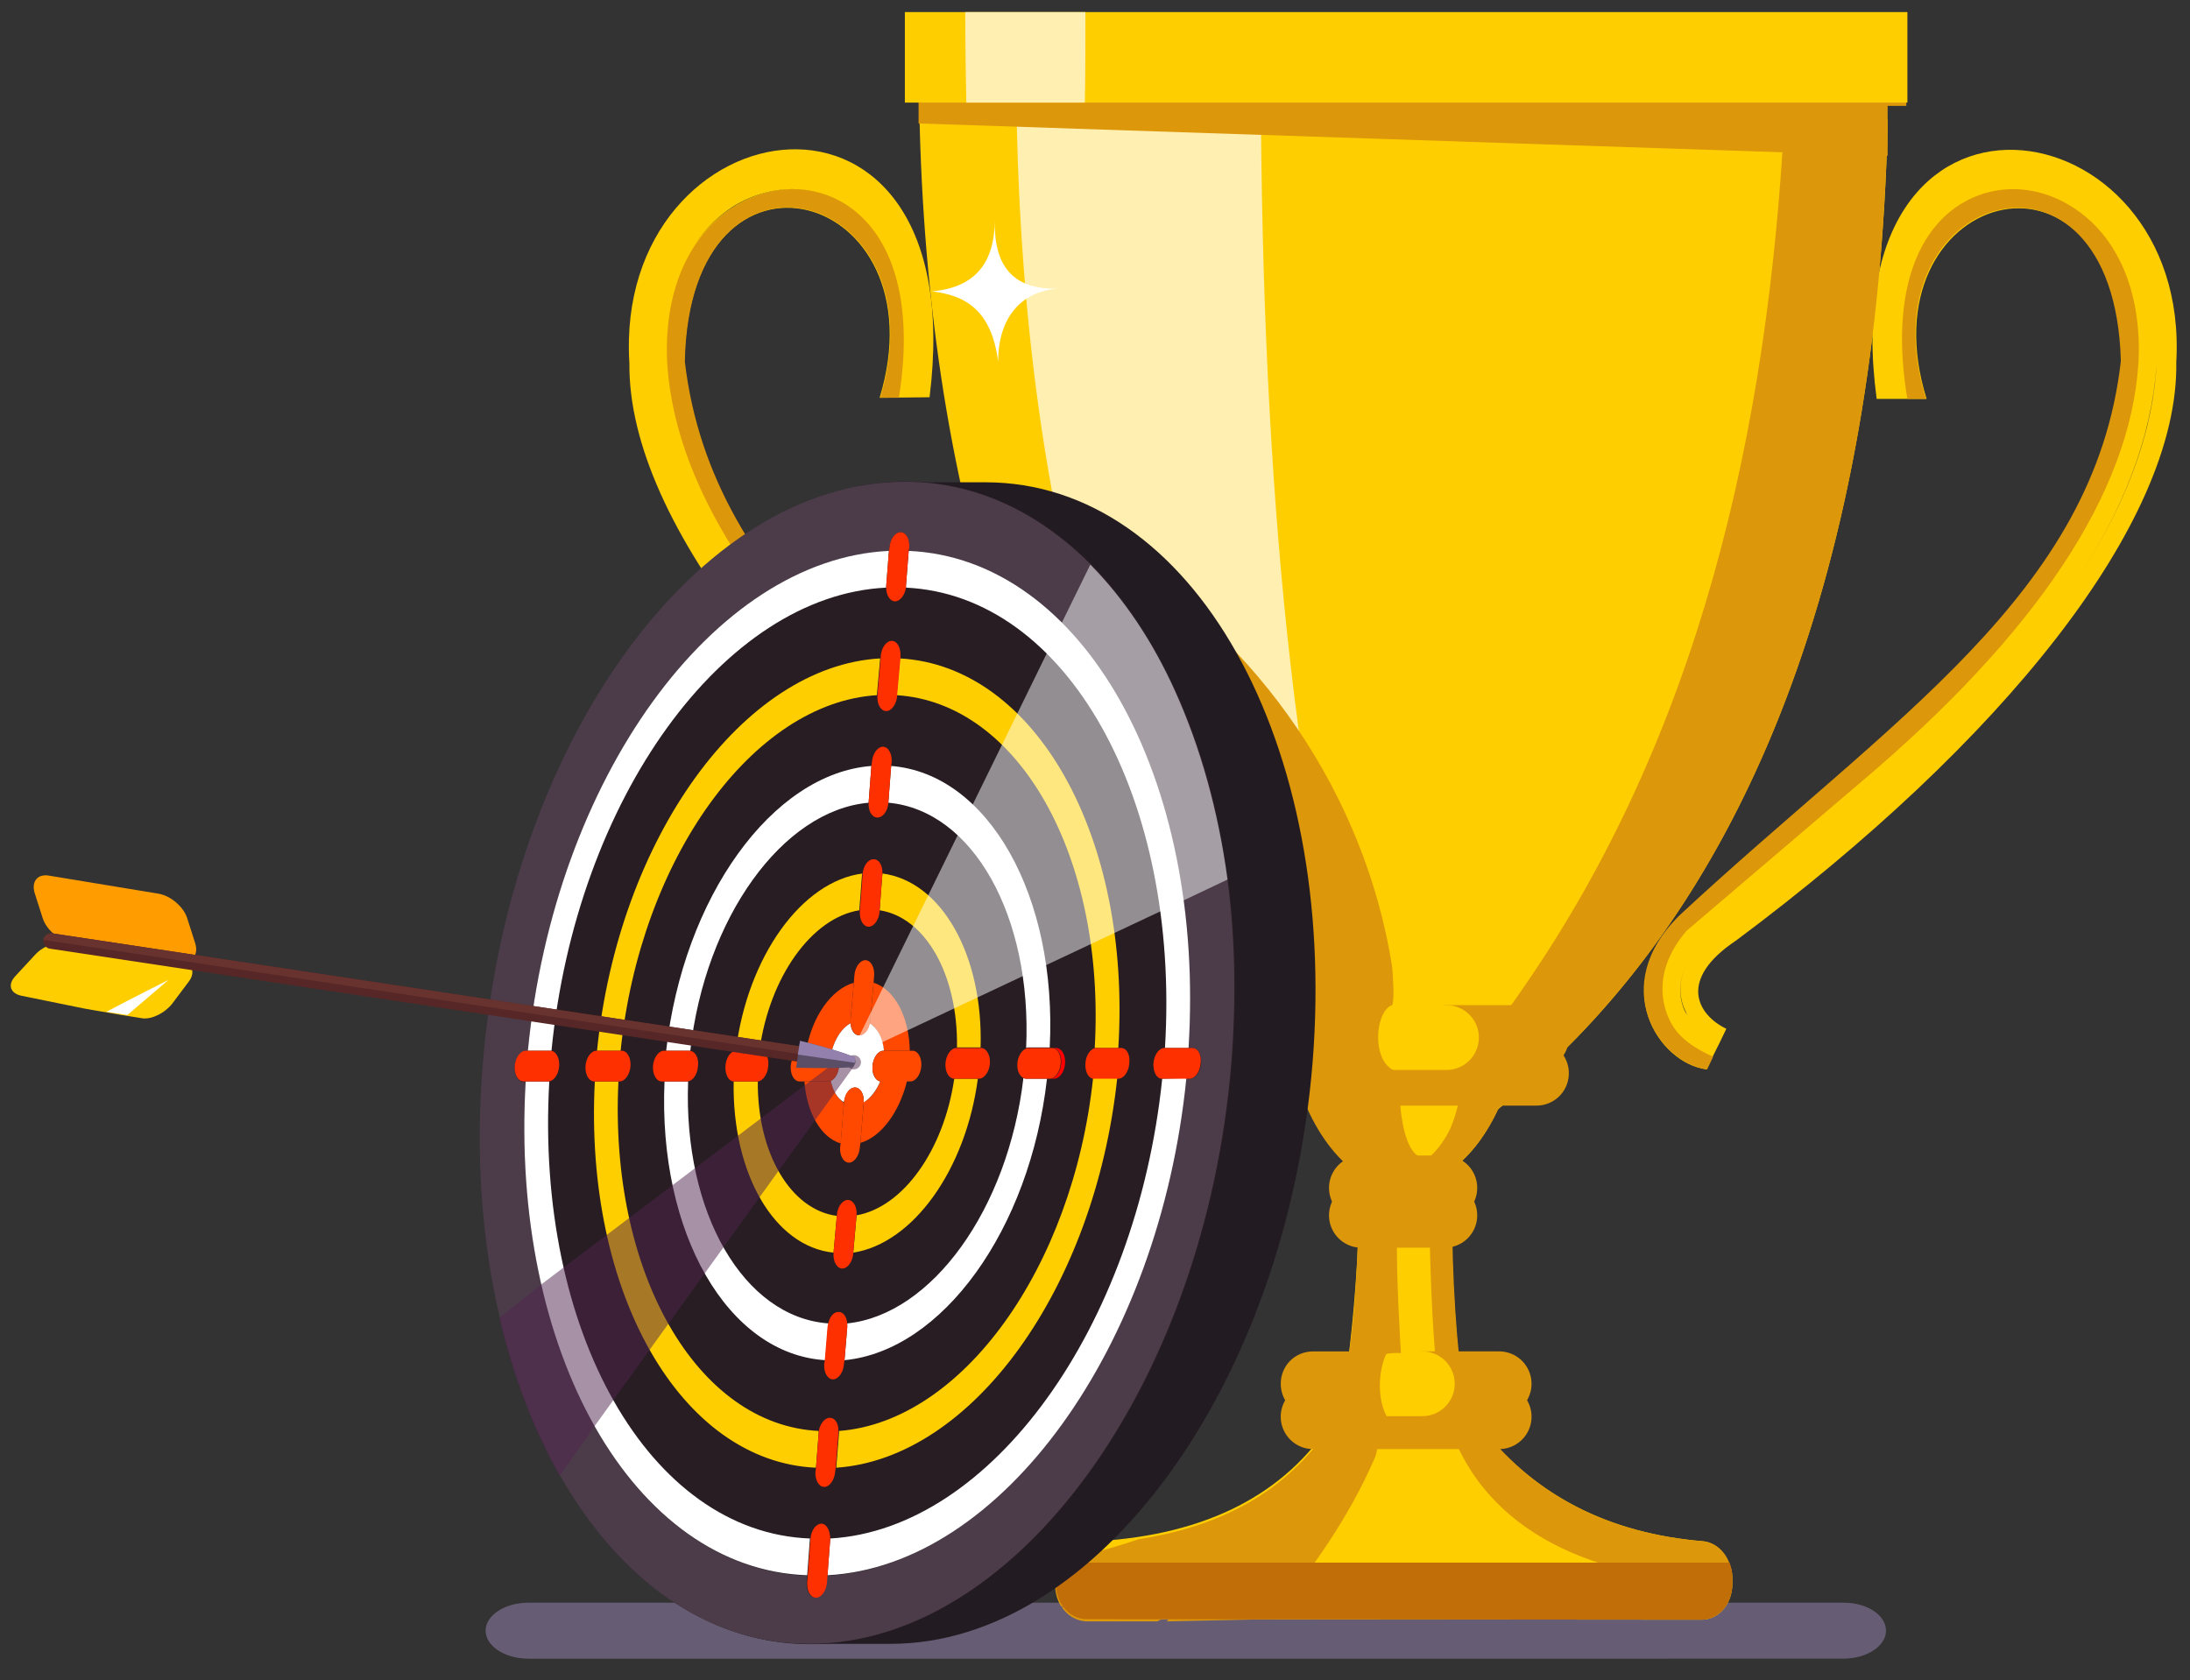 <?xml version="1.0" encoding="utf-8"?>
<!-- Generator: Adobe Illustrator 26.3.0, SVG Export Plug-In . SVG Version: 6.00 Build 0)  -->
<svg version="1.1" id="Layer_1" xmlns="http://www.w3.org/2000/svg" xmlns:xlink="http://www.w3.org/1999/xlink" x="0px" y="0px"
	 viewBox="0 0 399.1 306.2" style="enable-background:new 0 0 399.1 306.2;" xml:space="preserve">
<rect x="0" y="0" width="399.1" height="306.2" fill="#333333" stroke="none"/>
<style type="text/css">
	.st0{opacity:0.6;}
	.st1{fill:#897AA0;}
	.st2{fill:#FFCE00;}
	.st3{fill:#DD970A;}
	.st4{fill:#FFEFB1;}
	.st5{fill:none;stroke:#DD970A;stroke-width:11.809;stroke-linecap:round;stroke-miterlimit:10;}
	.st6{fill:none;stroke:#FFCE00;stroke-width:11.809;stroke-linecap:round;stroke-miterlimit:10;}
	.st7{fill:#C16D08;}
	.st8{fill:#FFFFFF;}
	.st9{fill:#231B22;}
	.st10{fill:#271D22;}
	.st11{enable-background:new    ;}
	.st12{fill:#4C3C4A;}
	.st13{fill:#FF4800;}
	.st14{fill:#FF0000;}
	.st15{fill:#FF3000;}
	.st16{opacity:0.5;fill:#51244E;}
	.st17{opacity:0.5;fill:#FFFFFF;}
	.st18{fill:#FF9D00;}
	.st19{fill:#562726;}
	.st20{fill:#68322F;}
	.st21{fill:#5A4D66;}
	.st22{fill:#9480AD;}
</style>
<g>
	<g class="st0">
		<path class="st1" d="M343.7,297.2c0,2.8-3.5,5.1-7.8,5.1H96.3c-4.3,0-7.8-2.3-7.8-5.1c0-2.8,3.5-5.1,7.8-5.1H336
			C340.3,292.1,343.7,294.4,343.7,297.2z"/>
	</g>
	<g>
		<g>
			<g>
				<g>
					<path class="st2" d="M311,194.9l0.7-1.5c-2.7-1.2-5.2-3.4-6.9-6.1c1.6,2.7,4.2,4.9,6.9,6.1l1.7-3.4c0,0,0,0,0,0l1.2-2.5
						c-5.2-2.5-9-8.9,1.8-16.1c48.3-36,80.7-76,80.2-105.4c2.7-47.6-63.2-57.8-54.6,6.7l9.1,0c-11.7-37.6,34.4-51.5,35.6-6.8
						c-4.7,42.5-41.9,65.2-80.4,101C293,179.8,302.3,193.8,311,194.9z M355.1,38.9c6.3-5.3,15.1-5.8,22.5-1.1c3.2,2,5.7,4.7,7.7,8
						c-2-3.3-4.6-6-7.7-8C370.2,33.1,361.3,33.6,355.1,38.9C347.6,45.2,347.6,45.2,355.1,38.9z M309.5,172.6l31.7-27
						c15.7-13.2,28-26.3,36.5-38.8c9.3-13.7,14.4-27.2,15.3-40.2c0.5-9-1.3-16.9-5.1-23.1c3.8,6.2,5.6,14.1,5.1,23.1
						c-0.8,13-6,26.5-15.3,40.2c-8.5,12.5-20.8,25.6-36.5,38.8L309.5,172.6c-3.3,3.9-4.1,7.9-2.4,11.6c0.2,0.3,0.3,0.7,0.5,1
						c-0.2-0.3-0.4-0.7-0.6-1C305.4,180.5,306.2,176.5,309.5,172.6z"/>
					<path class="st3" d="M306.1,166.8c38.5-35.8,75.6-58.5,80.4-101c-1.2-44.7-47.3-30.8-35.5,6.9c0,0-3.4,0-3.4,0
						c-2.6-15.3,0-27.5,7.5-33.9c6.3-5.3,15.1-5.8,22.5-1.1c8.4,5.3,12.8,15.7,12.1,28.5c-1.5,23.6-18.5,49.2-50.4,76.2l-31.9,27.2
						l-0.1,0.1c-6,7.1-4.5,13.2-3,16.3c1.6,3.3,4.8,5.2,7.9,6.6l-1.1,2.3C302.3,193.8,292.9,179.7,306.1,166.8z"/>
				</g>
				<g>
					<path class="st2" d="M205.7,166.3c-38.7-35.5-76-57.8-81-100.3c0.9-44.7,47.1-31.3,35.6,6.5l9.1-0.1
						c8.1-64.6-57.7-53.8-54.7-6.2c-0.3,29.4,32.3,69.1,80.8,104.7c10.8,7.1,7,13.6,1.9,16.1l1.3,2.5c0,0,0,0,0,0l1.7,3.4
						c2.7-1.2,5.2-3.4,6.8-6.2c-1.6,2.8-4.1,5-6.8,6.2l0.7,1.5C209.8,193.2,219,179.1,205.7,166.3z M156,38.7
						c-6.3-5.3-15.1-5.6-22.5-0.9c-3.1,2-5.7,4.7-7.7,8c2-3.3,4.5-6,7.7-8.1C140.9,33.1,149.7,33.4,156,38.7
						C163.5,45,163.5,45,156,38.7z M204.9,183.6c-0.2,0.4-0.3,0.7-0.5,1C204.6,184.3,204.8,183.9,204.9,183.6
						c1.7-3.6,0.8-7.6-2.5-11.5l-31.9-26.7c-15.8-13.1-28.2-26.1-36.8-38.5c-9.4-13.6-14.6-27.1-15.5-40.1c-0.5-9,1.2-17,4.9-23.2
						c-3.7,6.2-5.5,14.2-4.9,23.2c0.9,13,6.1,26.5,15.5,40.1c8.6,12.5,21,25.4,36.8,38.5l31.9,26.7
						C205.8,175.9,206.6,179.9,204.9,183.6z"/>
					<path class="st3" d="M205.8,166.2c-38.7-35.5-76-57.8-81-100.3c0.9-44.7,47.1-31.2,35.6,6.6c0,0,3.4,0,3.4,0
						c2.5-15.3-0.2-27.5-7.7-33.8c-6.3-5.3-15.1-5.6-22.5-0.9c-8.4,5.4-12.7,15.8-12,28.6c1.6,23.6,18.8,49.1,50.9,75.7l32.1,26.9
						l0.1,0.1c6,7,4.6,13.2,3.1,16.2c-1.5,3.3-4.8,5.3-7.9,6.7l1.1,2.3C209.8,193.2,219.1,178.9,205.8,166.2z"/>
				</g>
				<g>
					<path class="st2" d="M167.6,22.9c1.9,72.4,22.1,132.3,61.8,170.1c2.2,2.1,4.5,4.2,6.9,6.2c0.5,0.4,1,0.9,1.5,1.3
						c2,1.6,4,3.2,6,4.7c0,0.2,0,0.4,0.1,0.6H269c0-0.2,0-0.4,0.1-0.6c0.5-0.4,1.1-0.8,1.6-1.2c0.8-0.6,1.6-1.2,2.4-1.9
						c0.4-0.4,0.9-0.7,1.3-1.1C320,163.9,342,100.6,344,22.9c0-1.3-0.3-2.5-0.8-3.6c-1-1.9-2.7-3.1-4.8-3.1H173.2
						c-2,0-3.8,1.2-4.8,3.1C167.8,20.4,167.5,21.6,167.6,22.9z"/>
					<path class="st2" d="M315.7,287.5v1.4c-0.1,3.5-2.5,6.3-5.6,6.3L198,295.1c-3.1,0-5.6-2.9-5.6-6.5v-1.1c0-1,0.2-1.9,0.5-2.7
						c0.9-2.2,2.7-3.7,4.9-3.8c20.9-0.8,35.3-8,44.1-20.7c0.1-0.1,0.1-0.2,0.2-0.3c0.4-0.6,0.8-1.3,1.2-1.9c0.1-0.1,0.1-0.2,0.2-0.3
						c0.4-0.1,0.8-1.6,1.3-4.2c0.1-0.3,0.1-0.6,0.2-1c0.1-0.6,0.2-1.2,0.3-1.9c1-6.8,2-17.6,2.3-26.9c0.1-2.7,0.1-5.3,0.1-7.6
						c0-0.9,0-1.8-0.1-2.7c0-0.3,0-0.6-0.1-1c-0.2-3.8,2.3-6.9,5.6-6.9h6.3c1.5,0,2.9,0.7,3.8,1.8c1.2,1.3,1.9,3.2,1.7,5.3
						c0,0,0,0,0,0.1c-0.1,0.8-0.1,1.6-0.2,2.5c0,0.3,0,0.6,0,0.9c-0.5,10.7,0.4,25.8,1.5,34.5c0.1,0.7,0.2,1.3,0.3,1.9
						c0,0.3,0.1,0.7,0.1,1c0.5,2.7,0.9,4.2,1.3,3.8c0.2,0.2,0.3,0.5,0.5,0.7c0.2,0.3,0.5,0.7,0.7,1c0.3,0.4,0.6,0.8,0.9,1.2
						c10,12.6,23.6,19.2,40.3,20.6c2.1,0.2,3.9,1.7,4.7,3.9C315.5,285.7,315.7,286.5,315.7,287.5z"/>
				</g>
				<path class="st3" d="M247.8,211.7c2.5-0.3,5-0.1,7.5,0c2.9,0.2,5.7,0.4,8.6,0.5c0.6,0,1.1,0.1,1.6,0.2c-0.2,0.1-0.3,0.3-0.5,0.4
					c-0.1,0.8-0.1,1.6-0.2,2.5c-1.4,1.1-2.9,1.9-4.5,2.5c-1.5,0.6-3.1,0.8-4.7,0.8c-2.8,0-5.5-0.9-7.9-2.5c0-0.9,0-1.8-0.1-2.7
					c-0.1-0.1-0.2-0.2-0.3-0.2C247.5,212.9,247.7,212.3,247.8,211.7z"/>
				<path class="st2" d="M233.8,179.6c0,7.8,1.4,15,3.9,20.9c2.4,5.8,5.8,10.5,9.8,13.1c2.5,1.7,5.3,2.6,8.2,2.6
					c1.6,0,3.2-0.3,4.7-0.8c1.6-0.6,3.1-1.4,4.5-2.5c3.2-2.5,6-6.2,8.1-10.8c2.3-5,3.9-10.9,4.4-17.4c0.1-1.5,0.2-3.1,0.2-4.7v-0.4
					c0-20.2-9.8-36.7-21.9-36.7c-11.6,0-21.1,15.1-21.9,34.2C233.9,177.9,233.8,178.8,233.8,179.6z"/>
				<g>
					<path class="st4" d="M252.3,200.5c-0.2-0.4-0.3-0.8-0.5-1.3c-0.8-2-1.5-4-2.2-6.2c-12.7-37.8-19.2-97.8-19.8-170.1
						c0-1.3,0.1-2.5,0.3-3.6c0.3-1.9,0.9-3.1,1.5-3.1h-41.7c-1.7,0-3.1,1.2-3.9,3.1c-0.5,1-0.7,2.3-0.7,3.6
						c1.6,72.4,18.2,132.3,51,170.1c1.8,2.1,3.7,4.2,5.7,6.2c0.4,0.4,0.8,0.9,1.3,1.3c1.6,1.6,3.3,3.2,5,4.7c0,0.2,0,0.4,0.1,0.6h6
						c0-0.2,0-0.4,0-0.6C253.6,203.7,253,202.1,252.3,200.5z"/>
				</g>
				<path class="st3" d="M260.4,211c0,1.5,0,3,0,4.4c0.1,13.4,0.5,25.7,1.5,35.4c0,0.2,0,0.4,0.1,0.6c3.8,0.4,4.8,4.8,2.4,6.8
					c-0.2,0.2-0.4,0.3-0.7,0.4c6.6,21.2,27.4,29.3,51.9,30.2v-1.4c0-3.4-2.3-6.2-5.2-6.5c-17.2-1.4-31.2-8.4-41.2-21.8
					c-0.3-0.3-0.5-0.7-0.7-1c0.6,0,1.2-0.3,1.7-0.6c0.8-0.7,1.4-1.8,1.4-3.1c0-1-0.4-1.9-0.9-2.6c-0.6-0.7-1.4-1.1-2.3-1.1h-2.1
					c-1.1-8.6-2-23.8-1.5-34.5c0.1-1.2,0.1-2.4,0.2-3.4c3.2-2.5,6-6.2,8.1-10.8C319.6,165.2,342,101.3,344,22.9
					c0-1.3-0.3-2.5-0.8-3.6h4.2V2.8h-21.6c-0.1,3.7-0.2,9.7-0.4,13.4c0,1-0.1,2.1-0.1,3.1c-2.9,60-16,114.9-47.6,160.6
					c-3.4,5-7.1,9.8-10.9,14.6c-0.5,4.3-1.1,8-2.5,11.2c-0.3,0.6-0.6,1.2-1,1.8C262.5,208.8,261.6,209.9,260.4,211z"/>
			</g>
		</g>
		<line class="st5" x1="239.3" y1="258.2" x2="273.2" y2="258.2"/>
		<line class="st5" x1="259.2" y1="252.2" x2="273.2" y2="252.2"/>
		<line class="st6" x1="247.9" y1="252.2" x2="259.2" y2="252.2"/>
		<g>
			<path class="st3" d="M243.7,258.1h-4.4c-3.3,0-5.9-2.6-5.9-5.9c0-3.3,2.6-5.9,5.9-5.9h8c3.3,0,2.3,2.6,2.3,5.9
				C249.6,255.5,247,258.1,243.7,258.1z"/>
		</g>
		<line class="st5" x1="248.1" y1="221.5" x2="263.3" y2="221.5"/>
		<line class="st5" x1="253.8" y1="216.5" x2="263.3" y2="216.5"/>
		<line class="st5" x1="248.1" y1="216.5" x2="250.3" y2="216.5"/>
		<line class="st5" x1="232" y1="195.6" x2="280" y2="195.6"/>
		<line class="st5" x1="263.6" y1="189.1" x2="280" y2="189.1"/>
		<line class="st6" x1="232" y1="189.1" x2="263.6" y2="189.1"/>
		<polygon class="st3" points="167.4,22.5 344,28.4 344,18.2 167.4,18.2 		"/>
		<rect x="164.9" y="2.2" class="st2" width="182.7" height="16.5"/>
		<path class="st4" d="M175.9,2.2c0,4.8,0.1,11.9,0.2,16.5h21.6c0.1-4.6,0.1-11.7,0.1-16.5H175.9z"/>
		<path class="st3" d="M231.6,295.1c7.5-9,14.2-18.5,18.9-29.3c0.9-2.1,0.6-4.4-1.5-5.6c-0.1-0.1-0.3-0.2-0.4-0.2
			c0.2-0.3,0.3-0.6,0.5-0.9c0.1-0.3,0.3-0.6,0.3-0.8h3.4c-1.8-3.1-1.7-8.2-0.2-11.5c0.8-0.3,2.7-0.2,2.7-0.2s-0.9-14.5-0.7-20.4
			c0,0,0.1,0,0.1,0c0.2-0.1,0.4-0.2,0.6-0.2c0.1,0,0.1-0.1,0.2-0.1c0.5,0.5-0.1-1,0.5-0.5c2.5,1.9,6.1-0.3,3.6-2.2
			c-3.9-3-4.2-8.3-1.6-12.2c0-0.1,0.1-0.1,0.1-0.2h0.6c-2.7-1.1-3.4-7.8-3.5-9.2c0-1.2,1.6-6,0.4-6.1c-6-0.4-5.2-11.3-1.9-12.3
			c0.5-1,0.1-5.8,0-7c-4.9-31.2-24.2-59.5-51.2-75.7c-5.2-3.1-9.9,5-4.7,8.1c11.8,7.1,21.9,16.7,29.7,27.8c-1.6-0.4-3.5,0.1-4.6,1.2
			c-2,2-1.6,4.6,0,6.6c8.3,10.7,11.5,24.4,14.5,37.3c-0.9,0.6-1.7,1.6-2.1,2.7c-0.9,2.3-0.9,4.8-0.2,7.2c0.2,0.7,0.5,1.2,0.9,1.7
			c-0.7,1.1-0.9,2.5-0.7,3.9c0,0.2,0.1,0.4,0.1,0.7c-0.2,0.1-0.5,0.3-0.7,0.5c0.5,0.4,1,0.8,1.5,1.3c0.5,0.4,1,0.9,1.5,1.3
			c2.4,5.8,5.8,10.4,9.8,13.1c0,0.8,0.1,1.7,0.1,2.7c0,0,0,0,0,0c0,0,0,0,0,0c0,2.3,0,4.9-0.1,7.6c-0.2,8.2-0.7,15.6-1.6,22.3
			c0,0.3-0.4,2.6-0.4,2.9c-0.1,0.6-0.2,1.1-0.2,1.7c-0.1,0.7-0.2,1.3-0.3,1.9c-0.1,0.3-0.1,0.7-0.2,1c-0.5,2.5-0.9,4.1-1.3,4.2
			c-0.1,0.1-0.1,0.2-0.2,0.3c-0.4,0.7-0.8,1.3-1.2,1.9c-0.1,0.1-0.1,0.2-0.2,0.3c-7.4,10.7-18.7,17.4-34.3,19.8
			c-4.7,1.6-9.5,2.9-14.4,3.9c-0.6,1-0.9,2.2-0.9,3.5v1.1c0,1.4,0.4,2.7,1.1,3.8c1-0.2,2-0.4,3-0.6c-1,0.3-1.9,0.5-2.9,0.7
			c1,1.5,2.6,2.5,4.4,2.6l13,0c1.2-0.6,2.4-1.1,3.6-1.8c-0.6,0.6-1.3,1.2-1.9,1.8L231.6,295.1z"/>
		<path class="st7" d="M315.7,287.5v1.4c-0.1,3.5-2.5,6.3-5.6,6.3L198,295.1c-3.1,0-5.6-2.9-5.6-6.5v-1.1c0-1,0.2-1.9,0.5-2.7h122.3
			C315.5,285.7,315.7,286.5,315.7,287.5z"/>
	</g>
	<path class="st8" d="M181.3,40.2c-0.2,7.9,3,12.7,11.6,12.4c-7.1,0.5-11,5.6-11,13.3c-1.2-9.3-5.9-12.1-12.1-12.8
		C178.1,52.4,181.2,47.5,181.3,40.2z"/>
	<g>
		<g>
			<path d="M144.4,191.1c-1-0.2,18,7.3,18,7.3s-18.9,4.3-18.5,4.3L144.4,191.1z"/>
		</g>
		<g>
			<path class="st9" d="M179.6,87.9h-14.9l-18.9,211.7h16.5c37.7,0,72.1-47.4,76.9-105.9C243.9,135.3,217.3,87.9,179.6,87.9z"/>
			<g>
				
					<ellipse transform="matrix(0.138 -0.991 0.991 0.138 -57.242 321.758)" class="st10" cx="156.2" cy="193.8" rx="106.5" ry="67.8"/>
				<g>
					<g class="st11">
						<g>
							<path class="st12" d="M223.7,160.3c-1.7-12.7-4.9-24.2-9.5-34.3c-4.2-9.2-9.4-17-15.5-23.2c-9.5-9.5-21-15-33.8-15
								c-37.7,0-72.1,47.4-76.9,105.9c-1.4,16.7-0.2,32.5,3.1,46.5c2.5,10.7,6.2,20.4,11,28.8c10.8,18.9,26.7,30.6,45.4,30.6
								c37.7,0,72.1-47.4,76.9-105.9C225.3,182.1,225.1,170.8,223.7,160.3z M218.9,193.8c-0.1,1.5-1,2.8-2,2.8h-0.8
								c-5,49.1-33.7,88.8-65.4,90.6l-0.1,1.2c-0.1,1.5-1,2.8-2,2.8c-1,0-1.7-1.3-1.6-2.8l0.1-1.2c-15.9-0.6-29.5-10.9-38.7-27.2
								c-4.2-7.4-7.5-16.1-9.7-25.7c-2.6-11.3-3.7-23.9-2.9-37.1h-0.4c-1,0-1.7-1.3-1.6-2.8c0.1-1.5,1-2.8,2-2.8h0.4
								C101,142,130,101.9,162,100.4l0.1-0.6c0.1-1.5,1-2.8,2-2.8c1,0,1.7,1.3,1.6,2.8l0,0.6c10.5,0.5,20,5.2,27.8,13.1
								c5.4,5.4,10.1,12.4,13.8,20.5c4,8.8,6.9,19,8.4,30.1c1.1,8.5,1.5,17.5,0.9,26.9h0.8C218.3,191,219,192.2,218.9,193.8z"/>
							<path class="st10" d="M160.4,120l0-0.3c0.1-1.5,1-2.8,2-2.8c1,0,1.7,1.3,1.6,2.8l0,0.3c24.7,1.4,42.1,32.5,39.9,71h0.4
								c1,0,1.7,1.3,1.6,2.8c-0.1,1.5-1,2.8-2,2.8h-0.4c-4.1,38.3-26.4,69.2-51.2,71l-0.1,0.7c-0.1,1.5-1,2.8-2,2.8
								c-1,0-1.7-1.3-1.6-2.8l0.1-0.6c-24.8-1.2-42.3-32-40.3-70.4h-0.2c-1,0-1.7-1.3-1.6-2.8c0.1-1.5,1-2.8,2-2.8h0.2
								C112.7,152.8,135.4,121.4,160.4,120L160.4,120z M165.1,107.1c-0.2,1.4-1.1,2.5-2,2.5c-0.9,0-1.6-1.1-1.6-2.5
								c-29.6,1.5-56.5,38.6-61,84.4c0.9,0.2,1.5,1.3,1.4,2.8c-0.1,1.4-0.9,2.6-1.8,2.8c-2.6,45.5,18.2,82.2,47.6,83.3
								c0.1-1.5,1-2.8,2-2.8c1,0,1.7,1.2,1.6,2.7c29.3-1.7,55.9-38.4,60.5-83.8c-1,0-1.7-1.3-1.5-2.8c0.1-1.5,1-2.8,2-2.8
								C215,145.4,194.3,108.5,165.1,107.1L165.1,107.1z"/>
							<path class="st8" d="M100.1,197.1c-0.1,0-0.2,0-0.2,0h-4.1c-2.9,49.2,19.6,88.9,51.3,90l0.5-6.7c0,0,0,0,0,0
								C118.3,279.3,97.5,242.6,100.1,197.1L100.1,197.1z M211.8,196.6c-4.7,45.4-31.2,82.1-60.5,83.8c0,0,0,0.1,0,0.1l-0.5,6.6
								c31.7-1.7,60.5-41.5,65.4-90.6L211.8,196.6C211.8,196.6,211.8,196.6,211.8,196.6L211.8,196.6z M162,100.4
								c-32,1.5-61,41.6-65.8,91.1h4.1c0.1,0,0.1,0,0.2,0c4.5-45.9,31.4-83,61-84.4c0-0.1,0-0.2,0-0.3L162,100.4L162,100.4z
								 M165.6,100.4l-0.5,6.4c0,0.1,0,0.2,0,0.3c29.3,1.4,50,38.3,47.2,83.9c0,0,0,0,0,0h4.3C219.7,141.7,197.3,101.8,165.6,100.4
								L165.6,100.4z"/>
							<path class="st10" d="M158.8,139.6l0.1-0.7c0.1-1.5,1-2.8,2-2.8c1,0,1.7,1.3,1.6,2.8l-0.1,0.7c17.7,1.4,30.2,23.7,28.9,51.4
								h0.4h0.7c1,0,1.7,1.3,1.6,2.8c-0.1,1.5-1,2.8-2,2.8h-0.7h-0.4c-3.2,27.5-19.1,49.7-36.9,51.3l-0.1,0.7c-0.1,1.5-1,2.8-2,2.8
								c-1,0-1.7-1.3-1.6-2.8l0.1-0.6c-17.8-1.1-30.4-23.2-29.3-50.8h-0.4c-1,0-1.7-1.3-1.6-2.8c0.1-1.5,1-2.8,2-2.8h0.4
								C124.5,163.6,140.7,141,158.8,139.6L158.8,139.6z M163.5,126.7l0,0.2c-0.1,1.5-1,2.8-2,2.8c-1,0-1.7-1.3-1.6-2.8l0-0.2
								c-22.7,1.4-43.1,29.8-46.7,64.8h0.1c1,0,1.7,1.3,1.6,2.8c-0.1,1.5-1,2.8-2,2.8h-0.1c-1.7,34.7,14.2,62.6,36.5,63.7
								c0.2-1.4,1.1-2.5,2-2.5c0.9,0,1.6,1.1,1.6,2.4c22.4-1.7,42.6-29.6,46.3-64.3c-0.9-0.2-1.5-1.4-1.3-2.8
								c0.1-1.4,0.9-2.6,1.8-2.8C201.5,156.2,185.8,128.1,163.5,126.7L163.5,126.7z"/>
							<path class="st2" d="M112.7,197.1h-4.3c-2,38.4,15.6,69.3,40.3,70.4l0.5-6.4c0-0.1,0-0.2,0-0.3
								C126.9,259.7,111,231.8,112.7,197.1L112.7,197.1z M199.2,196.5c-3.7,34.6-23.9,62.6-46.3,64.3c0,0.1,0,0.3,0,0.4l-0.5,6.3
								c24.8-1.7,47.1-32.7,51.2-71h-4.1C199.3,196.6,199.2,196.5,199.2,196.5L199.2,196.5z M160.4,120c-25,1.4-47.7,32.8-51.6,71.5
								h4.3c3.6-35,24.1-63.4,46.7-64.8L160.4,120L160.4,120z M164,120l-0.6,6.7c22.3,1.4,38.1,29.5,36.1,64.3c0.1,0,0.2,0,0.2,0
								h4.1C206.2,152.5,188.7,121.4,164,120L164,120z"/>
							<path class="st10" d="M157.2,159.2c0.2-1.5,1.1-2.7,2-2.7c1,0,1.7,1.2,1.6,2.7c10.8,1.4,18.4,14.9,17.9,31.7h0.1
								c1,0,1.7,1.3,1.6,2.8c-0.1,1.5-1,2.8-2,2.8h-0.1c-2.2,16.7-11.8,30.1-22.7,31.7l0,0.2c-0.1,1.5-1,2.8-2,2.8
								c-1,0-1.7-1.3-1.6-2.8l0-0.1c-10.8-1.1-18.6-14.4-18.2-31.2c-1,0-1.6-1.3-1.5-2.8c0.1-1.5,1-2.7,1.9-2.8
								C136.2,174.4,146.1,160.6,157.2,159.2L157.2,159.2z M161.9,146.3c-0.2,1.5-1.1,2.7-2,2.7c-1,0-1.7-1.2-1.6-2.7
								c-15.7,1.4-29.8,21-32.5,45.2c1,0,1.6,1.3,1.5,2.8c-0.1,1.5-1,2.7-1.9,2.8c-0.9,23.9,10.1,43,25.5,44.1
								c0.3-1.2,1.1-2.2,1.9-2.2c0.8,0,1.5,0.9,1.6,2.1c15.5-1.6,29.3-20.8,32.1-44.7c-0.8-0.3-1.3-1.4-1.2-2.7
								c0.1-1.3,0.8-2.4,1.6-2.7C188.1,167,177.2,147.7,161.9,146.3L161.9,146.3z"/>
							<path class="st8" d="M125.4,197.1C125.3,197.1,125.3,197.1,125.4,197.1l-4.3,0c-1.2,27.6,11.5,49.7,29.3,50.8l0.5-6.1
								c0-0.2,0.1-0.4,0.1-0.6C135.5,240.1,124.5,221,125.4,197.1L125.4,197.1z M186.5,196.5c-2.8,23.9-16.7,43.1-32.1,44.7
								c0,0.2,0,0.5,0,0.7l-0.5,6c17.8-1.7,33.8-23.8,36.9-51.3h-3.9C186.8,196.6,186.7,196.5,186.5,196.5L186.5,196.5z
								 M158.8,139.6c-18.1,1.4-34.3,24-37.4,51.9h4.3c0,0,0,0,0.1,0c2.7-24.2,16.8-43.8,32.5-45.2c0,0,0-0.1,0-0.1L158.8,139.6
								L158.8,139.6z M162.4,139.6l-0.5,6.6c0,0,0,0.1,0,0.1c15.4,1.4,26.2,20.7,25.1,44.7c0.1-0.1,0.3-0.1,0.4-0.1h3.9
								C192.7,163.3,180.1,141,162.4,139.6L162.4,139.6z"/>
							<path class="st10" d="M155.6,179.1l0.1-1.3c0.1-1.5,1-2.8,2-2.8c1,0,1.7,1.3,1.6,2.8l-0.1,1.3c3.9,1.2,6.6,6.1,6.7,12.4h0.4
								c1,0,1.7,1.3,1.6,2.8c-0.1,1.5-1,2.8-2,2.8h-0.6c-1.3,5.7-4.6,10.2-8.5,11.3l-0.1,0.8c-0.1,1.5-1,2.8-2,2.8
								c-1,0-1.7-1.3-1.6-2.8l0.1-0.8c-3.6-1.1-6.2-5.6-6.6-11.3h-0.9c-1,0-1.7-1.3-1.6-2.8c0.1-1.5,1-2.8,2-2.8h0.8
								C148,185.3,151.5,180.3,155.6,179.1L155.6,179.1z M160.3,166l0,0.1c-0.1,1.5-1,2.8-2,2.8c-1,0-1.7-1.3-1.6-2.8l0-0.1
								c-8.7,1.3-16.4,12.1-18.2,25.6h0.1c1,0,1.7,1.3,1.6,2.8c-0.1,1.5-1,2.8-2,2.8h0c-0.1,13.1,6,23.4,14.4,24.5l0-0.1
								c0.1-1.5,1-2.8,2-2.8c1,0,1.7,1.3,1.6,2.8l0,0c8.4-1.6,15.9-11.9,17.8-24.9h-0.1c-1,0-1.7-1.3-1.6-2.8c0.1-1.5,1-2.8,2-2.8
								h0.1C174.5,177.8,168.6,167.3,160.3,166L160.3,166z"/>
							<path class="st2" d="M133.7,197.1c-0.3,16.8,7.4,30.1,18.2,31.2l0.6-6.7c-8.4-1.1-14.5-11.4-14.4-24.5L133.7,197.1
								C133.7,197.1,133.7,197.1,133.7,197.1L133.7,197.1z M178.2,196.6h-4.3c-1.9,13-9.3,23.4-17.8,24.9l-0.6,6.8
								C166.4,226.6,176,213.2,178.2,196.6L178.2,196.6z M157.2,159.2c-11.1,1.4-21,15.2-23.1,32.3c0,0,0.1,0,0.1,0h4.2
								c1.8-13.4,9.5-24.2,18.2-25.6l0.5-6.6C157.2,159.3,157.2,159.3,157.2,159.2L157.2,159.2z M160.8,159.2c0,0,0,0.1,0,0.1
								l-0.5,6.6c8.4,1.3,14.3,11.8,14.1,25h4.3C179.2,174.1,171.6,160.6,160.8,159.2L160.8,159.2z"/>
							<path class="st13" d="M160.4,197.1c-0.7,1.8-1.8,3.1-3,3.8c0,0,0,0.1,0,0.1l-0.6,7.3c3.8-1.1,7.1-5.6,8.5-11.3h-4.7
								C160.5,197.1,160.4,197.1,160.4,197.1L160.4,197.1z M151.4,197c-0.2,0.1-0.4,0.1-0.5,0.1h-4.3c0.4,5.7,3,10.2,6.6,11.3
								l0.6-7.3c0,0,0-0.1,0-0.1C152.6,200.2,151.8,198.8,151.4,197L151.4,197z M155.6,179.1c-4.1,1.2-7.6,6.1-8.7,12.4h4.4
								c0.1,0,0.2,0,0.3,0c0.6-2.3,1.9-4.2,3.4-5c0-0.2,0-0.4,0-0.6L155.6,179.1L155.6,179.1z M159.2,179.1l-0.6,6.8
								c0,0.2,0,0.4-0.1,0.6c1.4,0.8,2.3,2.7,2.6,5h4.7C165.7,185.3,163,180.3,159.2,179.1L159.2,179.1z"/>
							<path class="st8" d="M158.5,186.5c-0.3,1.3-1.1,2.2-1.9,2.2c-0.9,0-1.5-0.9-1.6-2.2c-1.5,0.8-2.8,2.7-3.4,5
								c0.8,0.2,1.4,1.4,1.3,2.8c-0.1,1.3-0.7,2.3-1.5,2.7c0.4,1.8,1.2,3.2,2.4,3.9c0.2-1.5,1-2.7,2-2.7c1,0,1.7,1.2,1.6,2.7
								c1.2-0.7,2.3-2.1,3-3.8c-0.9-0.2-1.5-1.3-1.4-2.8c0.1-1.5,1-2.8,2-2.8h0.1C160.9,189.2,159.9,187.4,158.5,186.5L158.5,186.5z
								"/>
							<path class="st14" d="M192.5,191h-0.7c1,0,1.7,1.3,1.6,2.8c-0.1,1.5-1,2.8-2,2.8h0.7c1,0,1.9-1.3,2-2.8
								C194.2,192.2,193.4,191,192.5,191L192.5,191z"/>
							<path class="st15" d="M217.3,191h-0.8h-4.3c0,0,0,0,0,0c-1,0-1.9,1.3-2,2.8c-0.1,1.5,0.6,2.8,1.5,2.8c0,0,0,0,0,0h4.3h0.8
								c1,0,1.9-1.3,2-2.8C219,192.2,218.3,191,217.3,191L217.3,191z"/>
							<path class="st15" d="M204.3,191h-0.4h-4.1c-0.1,0-0.2,0-0.2,0c-0.9,0.2-1.7,1.3-1.8,2.8c-0.1,1.4,0.5,2.6,1.3,2.8
								c0.1,0,0.1,0,0.2,0h4.1h0.4c1,0,1.9-1.3,2-2.8C206,192.2,205.3,191,204.3,191L204.3,191z"/>
							<path class="st15" d="M191.7,191h-0.4h-3.9c-0.1,0-0.3,0-0.4,0.1c-0.8,0.3-1.5,1.4-1.6,2.7c-0.1,1.3,0.4,2.4,1.2,2.7
								c0.1,0.1,0.3,0.1,0.4,0.1h3.9h0.4c1,0,1.9-1.3,2-2.8C193.4,192.2,192.7,191,191.7,191L191.7,191z"/>
							<path class="st15" d="M178.8,191L178.8,191h-4.4h-0.1c-1,0-1.9,1.3-2,2.8c-0.1,1.5,0.6,2.8,1.6,2.8h0.1h4.3h0.1
								c1,0,1.9-1.3,2-2.8C180.5,192.2,179.7,191,178.8,191L178.8,191z"/>
							<path class="st15" d="M100.3,191.5h-4.1h-0.4c-1,0-1.9,1.3-2,2.8c-0.1,1.5,0.6,2.8,1.6,2.8h0.4h4.1c0.1,0,0.2,0,0.2,0
								c0.9-0.2,1.7-1.3,1.8-2.8c0.1-1.4-0.5-2.6-1.4-2.8C100.4,191.5,100.4,191.5,100.3,191.5L100.3,191.5z"/>
							<path class="st15" d="M113.3,191.5h-0.1h-4.3h-0.2c-1,0-1.9,1.3-2,2.8c-0.1,1.5,0.6,2.8,1.6,2.8h0.2h4.3h0.1
								c1,0,1.9-1.3,2-2.8C115,192.8,114.3,191.5,113.3,191.5L113.3,191.5z"/>
							<path class="st15" d="M125.7,191.5h-4.3H121c-1,0-1.9,1.3-2,2.8c-0.1,1.5,0.6,2.8,1.6,2.8h0.4h4.2c0,0,0.1,0,0.1,0
								c1-0.1,1.8-1.3,1.9-2.8C127.4,192.8,126.7,191.6,125.7,191.5C125.8,191.5,125.7,191.5,125.7,191.5L125.7,191.5z"/>
							<path class="st15" d="M138.5,191.5L138.5,191.5h-4.3c0,0-0.1,0-0.1,0c-1,0.1-1.8,1.3-1.9,2.8c-0.1,1.5,0.6,2.8,1.5,2.8
								c0,0,0,0,0,0h4.3h0c1,0,1.9-1.3,2-2.8C140.2,192.8,139.5,191.5,138.5,191.5L138.5,191.5z"/>
							<path class="st13" d="M151.3,191.5h-4.4h-0.8c-1,0-1.9,1.3-2,2.8c-0.1,1.5,0.6,2.8,1.6,2.8h0.9h4.3c0.2,0,0.4,0,0.5-0.1
								c0.8-0.4,1.4-1.4,1.5-2.7c0.1-1.4-0.4-2.6-1.3-2.8C151.5,191.5,151.4,191.5,151.3,191.5L151.3,191.5z"/>
							<path class="st13" d="M166.3,191.5h-0.4h-4.7H161c-1,0-1.9,1.3-2,2.8c-0.1,1.4,0.5,2.6,1.4,2.8c0.1,0,0.1,0,0.2,0h4.7h0.6
								c1,0,1.9-1.3,2-2.8C168,192.8,167.3,191.5,166.3,191.5L166.3,191.5z"/>
							<path class="st15" d="M149.7,277.7c-1,0-1.9,1.2-2,2.8c0,0,0,0,0,0l-0.5,6.7l-0.1,1.2c-0.1,1.5,0.6,2.8,1.6,2.8
								c1,0,1.9-1.3,2-2.8l0.1-1.2l0.5-6.6c0,0,0-0.1,0-0.1C151.3,278.9,150.6,277.7,149.7,277.7L149.7,277.7z"/>
							<path class="st15" d="M151.2,258.4c-0.9,0-1.8,1.1-2,2.5c0,0.1,0,0.2,0,0.3l-0.5,6.4l-0.1,0.6c-0.1,1.5,0.6,2.8,1.6,2.8
								c1,0,1.9-1.3,2-2.8l0.1-0.7l0.5-6.3c0-0.1,0-0.3,0-0.4C152.8,259.4,152.2,258.4,151.2,258.4L151.2,258.4z"/>
							<path class="st15" d="M152.8,239.1c-0.9,0-1.6,0.9-1.9,2.2c0,0.2-0.1,0.4-0.1,0.6l-0.5,6.1l-0.1,0.6
								c-0.1,1.5,0.6,2.8,1.6,2.8c1,0,1.9-1.3,2-2.8l0.1-0.7l0.5-6c0-0.2,0-0.5,0-0.7C154.3,240,153.7,239.1,152.8,239.1
								L152.8,239.1z"/>
							<path class="st15" d="M154.5,218.7c-1,0-1.9,1.3-2,2.8l0,0.1l-0.6,6.7l0,0.1c-0.1,1.5,0.6,2.8,1.6,2.8c1,0,1.9-1.3,2-2.8
								l0-0.2l0.6-6.8l0,0C156.2,219.9,155.5,218.7,154.5,218.7L154.5,218.7z"/>
							<path class="st15" d="M164.1,97c-1,0-1.9,1.3-2,2.8l-0.1,0.6l-0.5,6.4c0,0.1,0,0.2,0,0.3c0,1.4,0.7,2.5,1.6,2.5
								c0.9,0,1.8-1.1,2-2.5c0-0.1,0-0.2,0-0.3l0.5-6.4l0.1-0.6C165.8,98.2,165.1,97,164.1,97L164.1,97z"/>
							<path class="st15" d="M162.5,116.8c-1,0-1.9,1.3-2,2.8l0,0.3l-0.6,6.7l0,0.2c-0.1,1.5,0.6,2.8,1.6,2.8c1,0,1.9-1.3,2-2.8
								l0-0.2l0.6-6.7l0-0.3C164.2,118.1,163.5,116.8,162.5,116.8L162.5,116.8z"/>
							<path class="st15" d="M160.9,136.1c-1,0-1.9,1.3-2,2.8l-0.1,0.7l-0.5,6.6c0,0,0,0.1,0,0.1c-0.1,1.5,0.6,2.7,1.6,2.7
								c1,0,1.9-1.2,2-2.7c0,0,0-0.1,0-0.1l0.5-6.6l0.1-0.7C162.6,137.4,161.9,136.1,160.9,136.1L160.9,136.1z"/>
							<path class="st15" d="M159.2,156.6c-1,0-1.9,1.2-2,2.7c0,0,0,0.1,0,0.1l-0.5,6.6l0,0.1c-0.1,1.5,0.6,2.8,1.6,2.8
								c1,0,1.9-1.3,2-2.8l0-0.1l0.5-6.6c0,0,0-0.1,0-0.1C160.9,157.7,160.2,156.6,159.2,156.6L159.2,156.6z"/>
							<path class="st13" d="M157.7,175c-1,0-1.9,1.3-2,2.8l-0.1,1.3l-0.6,6.8c0,0.2,0,0.4,0,0.6c0.1,1.2,0.7,2.2,1.6,2.2
								c0.9,0,1.7-0.9,1.9-2.2c0-0.2,0.1-0.4,0.1-0.6l0.6-6.8l0.1-1.3C159.4,176.3,158.7,175,157.7,175L157.7,175z"/>
							<path class="st13" d="M155.8,198.2c-1,0-1.9,1.2-2,2.7c0,0,0,0.1,0,0.1l-0.6,7.3l-0.1,0.8c-0.1,1.5,0.6,2.8,1.6,2.8
								c1,0,1.9-1.3,2-2.8l0.1-0.8l0.6-7.3c0,0,0-0.1,0-0.1C157.5,199.4,156.8,198.2,155.8,198.2L155.8,198.2z"/>
						</g>
					</g>
				</g>
			</g>
		</g>
		<path class="st16" d="M155.5,194.5L108.3,260L102,269c-4.7-8.3-8.5-18-11-28.8l7.5-6l53.3-40.3L155.5,194.5z"/>
		<path class="st16" d="M156.9,193.6c0,0.7-0.6,1.3-1.3,1.3s-1.3-0.6-1.3-1.3c0-0.7,0.6-1.3,1.3-1.3S156.9,192.9,156.9,193.6z"/>
		<path class="st17" d="M223.7,160.3l-8,3.8l-58.2,27.4l-0.9-2.7l36.9-75.3l5.2-10.6c6.1,6.2,11.4,14,15.5,23.2
			C218.7,136.1,222,147.7,223.7,160.3z"/>
		<g>
			<path class="st18" d="M32.9,175.1c2.1,0.4,3.3-1,2.7-3.1l-1.5-4.7c-0.7-2.1-3-4-5.1-4.4l-20-3.3c-2.1-0.4-3.3,1-2.7,3.1l1.5,4.7
				c0.7,2.1,3,4,5.1,4.4L32.9,175.1z"/>
			<path class="st2" d="M32.9,175.1c2.1,0.4,2.8,2.1,1.5,3.8l-3,4c-1.3,1.7-3.7,2.9-5.4,2.7c-1.7-0.3-3.9-0.6-4.9-0.8
				c-1-0.2-3.7-0.6-5.8-1L4,181.5c-2.1-0.4-2.7-2-1.2-3.6l3.7-4c1.5-1.6,4.4-2.6,6.6-2.2L32.9,175.1z"/>
			<g>
				<g>
					<path class="st19" d="M150,194.2L9.1,172.9c-0.8-0.1-1.3-0.9-1.2-1.6l0,0c0.1-0.8,0.9-1.3,1.6-1.2l140.9,21.3
						c0.8,0.1,1.3,0.9,1.2,1.6l0,0C151.5,193.8,150.8,194.3,150,194.2z"/>
					<path class="st20" d="M7.9,171.3L7.9,171.3c0.1-0.8,0.9-1.3,1.6-1.2l140.9,21.3c0.8,0.1,1.3,0.9,1.2,1.6l0,0L7.9,171.3z"/>
				</g>
			</g>
			<path class="st8" d="M30.7,178.6l-7.5,6.4l-3.8-0.6C24.1,181.9,30.7,178.6,30.7,178.6z"/>
			<path class="st21" d="M155.5,194.5c-4.3,0.3-10.4,0.1-10.4,0.1l0.3-2.2l0.4-2.7c0,0,6,1.4,10,3l0.1,1L155.5,194.5z"/>
			<path class="st22" d="M155.8,193.7l-10.4-1.5l0.4-2.5c0,0,6,1.4,10,3L155.8,193.7z"/>
		</g>
	</g>
</g>
</svg>
